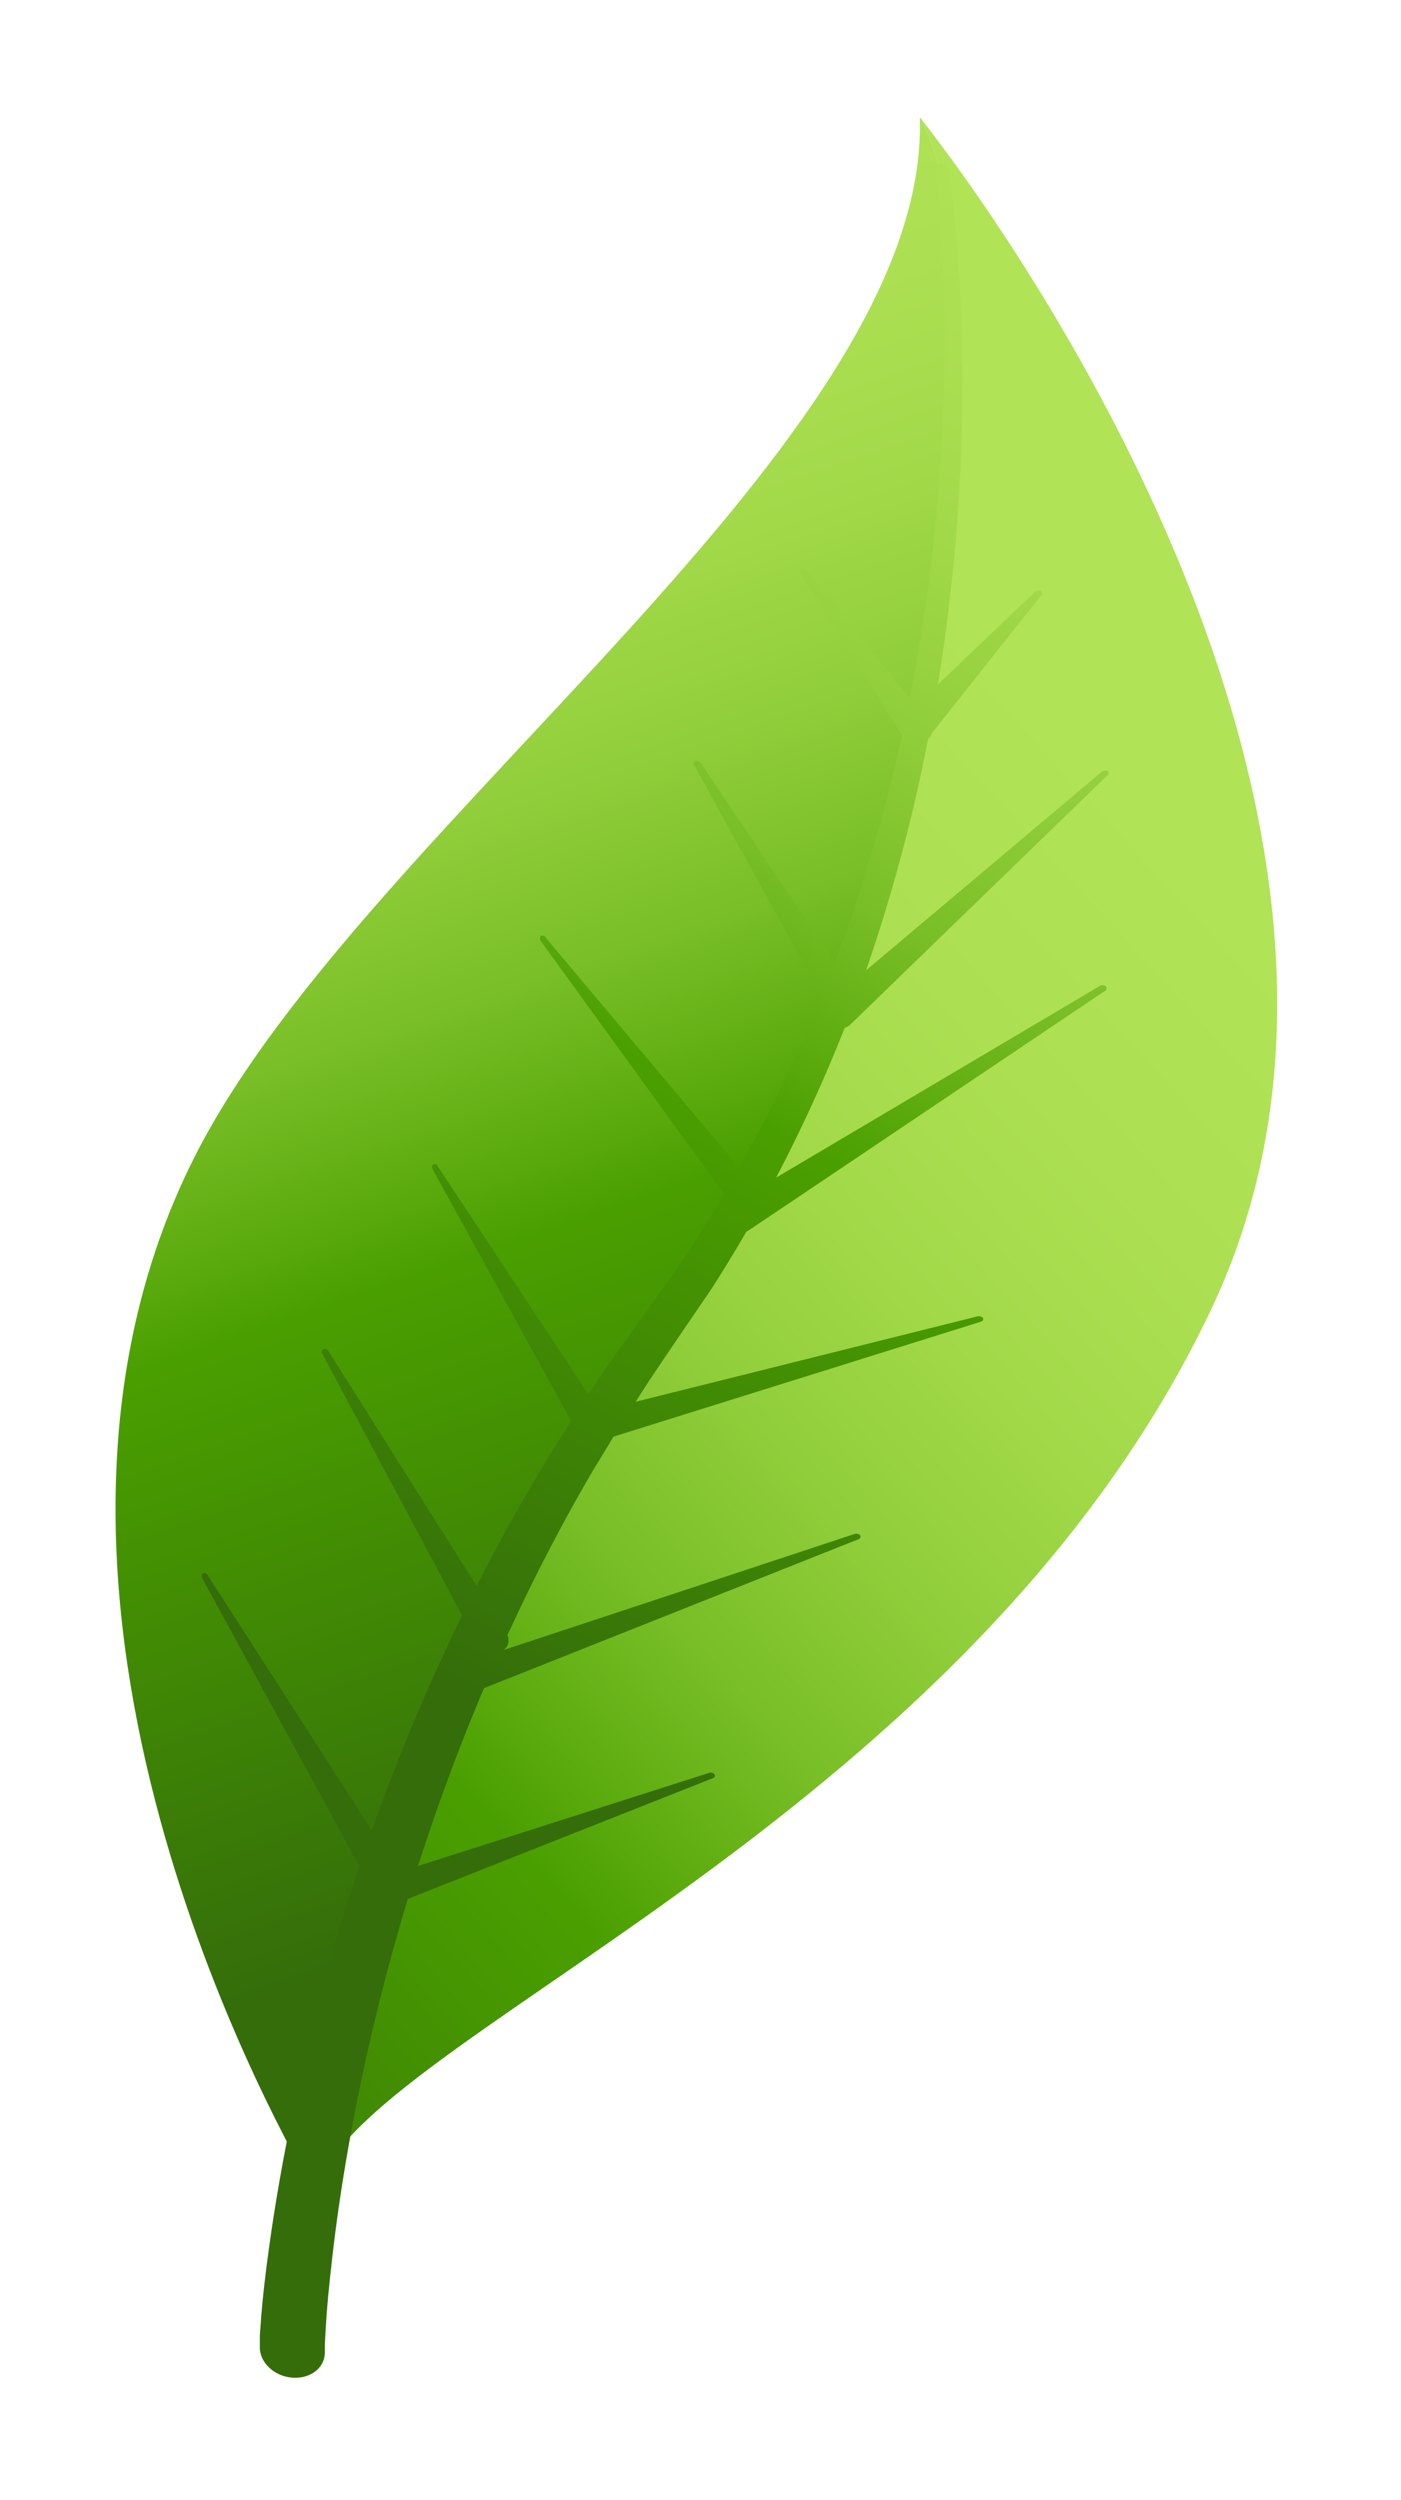 <svg xmlns="http://www.w3.org/2000/svg" width="97" height="173" viewBox="0 0 97 173" fill="none"><g filter="url(#filter0_f_24_2186)"><path d="M63.777 8.23C69.55 19.329 66.695 62.999 45.773 91.838C29.724 113.942 23.764 137.721 21.529 151.256C21.778 151.698 21.902 151.92 21.902 151.92C23.454 141.548 66.757 126.875 83.922 90.478C100.592 55.125 65.763 10.76 63.777 8.23Z" fill="url(#paint0_linear_24_2186)"></path><path d="M45.773 91.838C66.695 63.031 69.55 19.329 63.777 8.23C63.715 8.167 63.684 8.104 63.684 8.104C64.428 30.46 25.534 56.864 13.707 79.6C-1.628 109.135 18.456 145.943 21.529 151.255C23.733 137.721 29.724 113.91 45.773 91.838Z" fill="url(#paint1_linear_24_2186)"></path><path d="M26.123 130.037L49.156 122.669C49.156 122.669 49.404 122.669 49.467 122.796C49.529 122.891 49.467 123.017 49.373 123.049L27.148 131.84C26.589 132.061 25.906 131.84 25.596 131.334C25.285 130.828 25.472 130.259 26.03 130.037H26.092H26.123Z" fill="url(#paint2_linear_24_2186)"></path><path d="M32.549 114.954L59.245 106.131C59.245 106.131 59.493 106.131 59.555 106.258C59.617 106.352 59.555 106.479 59.462 106.511L33.604 116.788C33.046 117.009 32.363 116.788 32.052 116.282C31.742 115.776 31.928 115.207 32.487 114.985C32.487 114.985 32.518 114.985 32.549 114.985V114.954Z" fill="url(#paint3_linear_24_2186)"></path><path d="M41.148 97.72L67.75 91.079C67.75 91.079 67.998 91.111 68.06 91.206C68.091 91.3 68.06 91.427 67.936 91.459L42.048 99.554C41.489 99.743 40.806 99.459 40.558 98.953C40.278 98.447 40.558 97.878 41.117 97.72C41.117 97.72 41.148 97.72 41.178 97.72H41.148Z" fill="url(#paint4_linear_24_2186)"></path><path d="M50.367 83.49L76.224 68.185C76.224 68.185 76.473 68.153 76.566 68.248C76.628 68.343 76.628 68.47 76.566 68.533L51.857 85.134C51.391 85.451 50.677 85.356 50.274 84.913C49.87 84.47 49.901 83.869 50.367 83.553C50.367 83.553 50.398 83.553 50.429 83.553L50.367 83.49Z" fill="url(#paint5_linear_24_2186)"></path><path d="M57.196 69.481L76.348 53.354C76.348 53.354 76.597 53.291 76.69 53.354C76.783 53.449 76.783 53.544 76.69 53.639L58.872 70.904C58.469 71.284 57.755 71.284 57.289 70.904C56.792 70.525 56.73 69.924 57.134 69.513C57.134 69.513 57.165 69.513 57.196 69.481Z" fill="url(#paint6_linear_24_2186)"></path><path d="M62.442 49.749L71.723 40.895C71.723 40.895 71.941 40.832 72.065 40.895C72.158 40.959 72.189 41.085 72.127 41.148L64.304 51.014C63.963 51.425 63.28 51.52 62.752 51.172C62.225 50.825 62.069 50.224 62.411 49.813C62.411 49.813 62.473 49.749 62.504 49.718L62.442 49.749Z" fill="url(#paint7_linear_24_2186)"></path><path d="M14.359 108.977L26.993 128.614C27.303 129.089 27.117 129.689 26.589 129.911C26.061 130.132 25.347 129.911 25.037 129.436C25.037 129.436 25.037 129.405 25.006 129.373L13.955 109.135C13.955 109.135 13.955 108.914 14.048 108.882C14.172 108.851 14.297 108.882 14.359 108.977Z" fill="url(#paint8_linear_24_2186)"></path><path d="M22.709 93.451L35.063 113.025C35.374 113.531 35.188 114.1 34.629 114.321C34.101 114.542 33.387 114.321 33.077 113.815C33.077 113.815 33.077 113.784 33.046 113.752L22.274 93.609C22.274 93.609 22.274 93.388 22.398 93.356C22.523 93.324 22.647 93.356 22.709 93.451Z" fill="url(#paint9_linear_24_2186)"></path><path d="M30.283 80.676L41.737 98.004C42.048 98.479 41.892 99.079 41.365 99.301C40.837 99.522 40.123 99.301 39.813 98.826C39.813 98.826 39.813 98.763 39.782 98.763L29.91 80.834C29.91 80.834 29.91 80.612 30.004 80.581C30.128 80.549 30.252 80.581 30.314 80.676H30.283Z" fill="url(#paint10_linear_24_2186)"></path><path d="M37.764 64.865L52.385 82.257C52.757 82.699 52.664 83.3 52.198 83.585C51.702 83.869 50.988 83.743 50.615 83.269C50.615 83.269 50.584 83.237 50.553 83.205L37.392 65.054C37.392 65.054 37.36 64.833 37.454 64.77C37.547 64.707 37.702 64.77 37.764 64.833V64.865Z" fill="url(#paint11_linear_24_2186)"></path><path d="M48.473 52.722L59.12 68.596C59.431 69.07 59.276 69.671 58.748 69.892C58.22 70.114 57.506 69.892 57.196 69.45C57.196 69.45 57.165 69.386 57.134 69.386L48.039 52.912C48.039 52.912 48.039 52.69 48.132 52.659C48.256 52.627 48.38 52.659 48.442 52.754L48.473 52.722Z" fill="url(#paint12_linear_24_2186)"></path><path d="M55.799 39.441L64.304 49.939C64.677 50.414 64.584 51.014 64.087 51.267C63.59 51.552 62.877 51.394 62.504 50.919C62.504 50.888 62.442 50.856 62.411 50.825L55.395 39.631C55.395 39.631 55.395 39.409 55.489 39.378C55.582 39.346 55.737 39.378 55.799 39.472V39.441Z" fill="url(#paint13_linear_24_2186)"></path><path d="M17.991 162.165C17.991 162.165 17.991 162.007 17.991 161.691C17.991 161.374 18.053 160.932 18.084 160.331C18.177 159.129 18.363 157.39 18.674 155.208C19.294 150.813 20.412 144.615 22.398 137.31C24.385 130.037 27.272 121.689 31.338 113.151C33.356 108.882 35.684 104.55 38.292 100.313C38.975 99.269 39.627 98.194 40.309 97.119C41.023 96.075 41.706 95 42.451 93.988C43.91 91.933 45.4 89.877 46.859 87.822C49.653 83.711 52.105 79.347 54.216 74.952C56.327 70.556 58.096 66.066 59.524 61.671C62.38 52.848 63.963 44.247 64.708 36.816C65.484 29.353 65.484 23.061 65.298 18.665C65.205 16.452 65.08 14.712 64.956 13.542C64.832 12.372 64.739 11.74 64.739 11.74C64.708 11.519 64.894 11.329 65.142 11.329C65.391 11.329 65.639 11.487 65.67 11.708C65.67 11.708 65.763 12.341 65.918 13.542C66.074 14.744 66.229 16.483 66.384 18.728C66.664 23.187 66.819 29.543 66.198 37.069C65.577 44.595 64.211 53.323 61.511 62.335C60.176 66.857 58.5 71.41 56.451 75.932C54.402 80.454 52.012 84.913 49.249 89.213C47.821 91.3 46.394 93.387 44.997 95.475C44.314 96.518 43.662 97.561 42.979 98.605C42.327 99.648 41.706 100.724 41.054 101.767C38.571 106.005 36.398 110.305 34.505 114.542C30.718 123.017 28.079 131.27 26.279 138.48C24.478 145.658 23.516 151.793 23.019 156.093C22.771 158.244 22.616 159.92 22.554 161.09C22.523 161.659 22.492 162.102 22.492 162.386C22.492 162.671 22.492 162.829 22.492 162.829C22.461 163.936 21.405 164.663 20.164 164.536C18.922 164.41 17.929 163.43 17.991 162.355C17.991 162.355 17.991 162.355 17.991 162.323V162.165Z" fill="url(#paint14_linear_24_2186)"></path></g><defs><filter id="filter0_f_24_2186" x="0" y="0.104" width="96.426" height="172.447" filterUnits="userSpaceOnUse" color-interpolation-filters="sRGB"><feGaussianBlur stdDeviation="4"></feGaussianBlur></filter><linearGradient id="paint0_linear_24_2186" x1="84.967" y1="45.753" x2="-19.135" y2="141.009" gradientUnits="userSpaceOnUse"><stop offset="0.08" stop-color="#B0E355"></stop><stop offset="0.21" stop-color="#ACE052"></stop><stop offset="0.32" stop-color="#A2D949"></stop><stop offset="0.42" stop-color="#91CE3B"></stop><stop offset="0.52" stop-color="#78BE26"></stop><stop offset="0.61" stop-color="#59A90C"></stop><stop offset="0.65" stop-color="#4A9F00"></stop><stop offset="1" stop-color="#346D0A"></stop></linearGradient><linearGradient id="paint1_linear_24_2186" x1="8.744" y1="8.901" x2="49.435" y2="127.701" gradientUnits="userSpaceOnUse"><stop offset="0.08" stop-color="#B0E355"></stop><stop offset="0.21" stop-color="#ACE052"></stop><stop offset="0.32" stop-color="#A2D949"></stop><stop offset="0.42" stop-color="#91CE3B"></stop><stop offset="0.52" stop-color="#78BE26"></stop><stop offset="0.61" stop-color="#59A90C"></stop><stop offset="0.65" stop-color="#4A9F00"></stop><stop offset="1" stop-color="#346D0A"></stop></linearGradient><linearGradient id="paint2_linear_24_2186" x1="97.071" y1="7.927" x2="37.115" y2="119.914" gradientUnits="userSpaceOnUse"><stop offset="0.08" stop-color="#B0E355"></stop><stop offset="0.21" stop-color="#ACE052"></stop><stop offset="0.32" stop-color="#A2D949"></stop><stop offset="0.42" stop-color="#91CE3B"></stop><stop offset="0.52" stop-color="#78BE26"></stop><stop offset="0.61" stop-color="#59A90C"></stop><stop offset="0.65" stop-color="#4A9F00"></stop><stop offset="1" stop-color="#346D0A"></stop></linearGradient><linearGradient id="paint3_linear_24_2186" x1="97.146" y1="7.978" x2="37.191" y2="119.966" gradientUnits="userSpaceOnUse"><stop offset="0.08" stop-color="#B0E355"></stop><stop offset="0.21" stop-color="#ACE052"></stop><stop offset="0.32" stop-color="#A2D949"></stop><stop offset="0.42" stop-color="#91CE3B"></stop><stop offset="0.52" stop-color="#78BE26"></stop><stop offset="0.61" stop-color="#59A90C"></stop><stop offset="0.65" stop-color="#4A9F00"></stop><stop offset="1" stop-color="#346D0A"></stop></linearGradient><linearGradient id="paint4_linear_24_2186" x1="97.304" y1="8.052" x2="37.348" y2="120.04" gradientUnits="userSpaceOnUse"><stop offset="0.08" stop-color="#B0E355"></stop><stop offset="0.21" stop-color="#ACE052"></stop><stop offset="0.32" stop-color="#A2D949"></stop><stop offset="0.42" stop-color="#91CE3B"></stop><stop offset="0.52" stop-color="#78BE26"></stop><stop offset="0.61" stop-color="#59A90C"></stop><stop offset="0.65" stop-color="#4A9F00"></stop><stop offset="1" stop-color="#346D0A"></stop></linearGradient><linearGradient id="paint5_linear_24_2186" x1="96.838" y1="7.802" x2="36.883" y2="119.789" gradientUnits="userSpaceOnUse"><stop offset="0.08" stop-color="#B0E355"></stop><stop offset="0.21" stop-color="#ACE052"></stop><stop offset="0.32" stop-color="#A2D949"></stop><stop offset="0.42" stop-color="#91CE3B"></stop><stop offset="0.52" stop-color="#78BE26"></stop><stop offset="0.61" stop-color="#59A90C"></stop><stop offset="0.65" stop-color="#4A9F00"></stop><stop offset="1" stop-color="#346D0A"></stop></linearGradient><linearGradient id="paint6_linear_24_2186" x1="93.757" y1="6.157" x2="33.83" y2="118.153" gradientUnits="userSpaceOnUse"><stop offset="0.08" stop-color="#B0E355"></stop><stop offset="0.21" stop-color="#ACE052"></stop><stop offset="0.32" stop-color="#A2D949"></stop><stop offset="0.42" stop-color="#91CE3B"></stop><stop offset="0.52" stop-color="#78BE26"></stop><stop offset="0.61" stop-color="#59A90C"></stop><stop offset="0.65" stop-color="#4A9F00"></stop><stop offset="1" stop-color="#346D0A"></stop></linearGradient><linearGradient id="paint7_linear_24_2186" x1="87.492" y1="2.809" x2="27.564" y2="114.804" gradientUnits="userSpaceOnUse"><stop offset="0.08" stop-color="#B0E355"></stop><stop offset="0.21" stop-color="#ACE052"></stop><stop offset="0.32" stop-color="#A2D949"></stop><stop offset="0.42" stop-color="#91CE3B"></stop><stop offset="0.52" stop-color="#78BE26"></stop><stop offset="0.61" stop-color="#59A90C"></stop><stop offset="0.65" stop-color="#4A9F00"></stop><stop offset="1" stop-color="#346D0A"></stop></linearGradient><linearGradient id="paint8_linear_24_2186" x1="80.706" y1="-0.806" x2="20.787" y2="111.162" gradientUnits="userSpaceOnUse"><stop offset="0.08" stop-color="#B0E355"></stop><stop offset="0.21" stop-color="#ACE052"></stop><stop offset="0.32" stop-color="#A2D949"></stop><stop offset="0.42" stop-color="#91CE3B"></stop><stop offset="0.52" stop-color="#78BE26"></stop><stop offset="0.61" stop-color="#59A90C"></stop><stop offset="0.65" stop-color="#4A9F00"></stop><stop offset="1" stop-color="#346D0A"></stop></linearGradient><linearGradient id="paint9_linear_24_2186" x1="80.837" y1="-0.739" x2="20.917" y2="111.229" gradientUnits="userSpaceOnUse"><stop offset="0.08" stop-color="#B0E355"></stop><stop offset="0.21" stop-color="#ACE052"></stop><stop offset="0.32" stop-color="#A2D949"></stop><stop offset="0.42" stop-color="#91CE3B"></stop><stop offset="0.52" stop-color="#78BE26"></stop><stop offset="0.61" stop-color="#59A90C"></stop><stop offset="0.65" stop-color="#4A9F00"></stop><stop offset="1" stop-color="#346D0A"></stop></linearGradient><linearGradient id="paint10_linear_24_2186" x1="80.844" y1="-0.767" x2="20.889" y2="111.22" gradientUnits="userSpaceOnUse"><stop offset="0.08" stop-color="#B0E355"></stop><stop offset="0.21" stop-color="#ACE052"></stop><stop offset="0.32" stop-color="#A2D949"></stop><stop offset="0.42" stop-color="#91CE3B"></stop><stop offset="0.52" stop-color="#78BE26"></stop><stop offset="0.61" stop-color="#59A90C"></stop><stop offset="0.65" stop-color="#4A9F00"></stop><stop offset="1" stop-color="#346D0A"></stop></linearGradient><linearGradient id="paint11_linear_24_2186" x1="81.617" y1="-0.34" x2="21.69" y2="111.656" gradientUnits="userSpaceOnUse"><stop offset="0.08" stop-color="#B0E355"></stop><stop offset="0.21" stop-color="#ACE052"></stop><stop offset="0.32" stop-color="#A2D949"></stop><stop offset="0.42" stop-color="#91CE3B"></stop><stop offset="0.52" stop-color="#78BE26"></stop><stop offset="0.61" stop-color="#59A90C"></stop><stop offset="0.65" stop-color="#4A9F00"></stop><stop offset="1" stop-color="#346D0A"></stop></linearGradient><linearGradient id="paint12_linear_24_2186" x1="83.2" y1="0.494" x2="23.244" y2="112.481" gradientUnits="userSpaceOnUse"><stop offset="0.08" stop-color="#B0E355"></stop><stop offset="0.21" stop-color="#ACE052"></stop><stop offset="0.32" stop-color="#A2D949"></stop><stop offset="0.42" stop-color="#91CE3B"></stop><stop offset="0.52" stop-color="#78BE26"></stop><stop offset="0.61" stop-color="#59A90C"></stop><stop offset="0.65" stop-color="#4A9F00"></stop><stop offset="1" stop-color="#346D0A"></stop></linearGradient><linearGradient id="paint13_linear_24_2186" x1="81.665" y1="-0.297" x2="21.718" y2="111.663" gradientUnits="userSpaceOnUse"><stop offset="0.08" stop-color="#B0E355"></stop><stop offset="0.21" stop-color="#ACE052"></stop><stop offset="0.32" stop-color="#A2D949"></stop><stop offset="0.42" stop-color="#91CE3B"></stop><stop offset="0.52" stop-color="#78BE26"></stop><stop offset="0.61" stop-color="#59A90C"></stop><stop offset="0.65" stop-color="#4A9F00"></stop><stop offset="1" stop-color="#346D0A"></stop></linearGradient><linearGradient id="paint14_linear_24_2186" x1="85.938" y1="1.982" x2="26.01" y2="113.978" gradientUnits="userSpaceOnUse"><stop offset="0.08" stop-color="#B0E355"></stop><stop offset="0.21" stop-color="#ACE052"></stop><stop offset="0.32" stop-color="#A2D949"></stop><stop offset="0.42" stop-color="#91CE3B"></stop><stop offset="0.52" stop-color="#78BE26"></stop><stop offset="0.61" stop-color="#59A90C"></stop><stop offset="0.65" stop-color="#4A9F00"></stop><stop offset="1" stop-color="#346D0A"></stop></linearGradient></defs></svg>